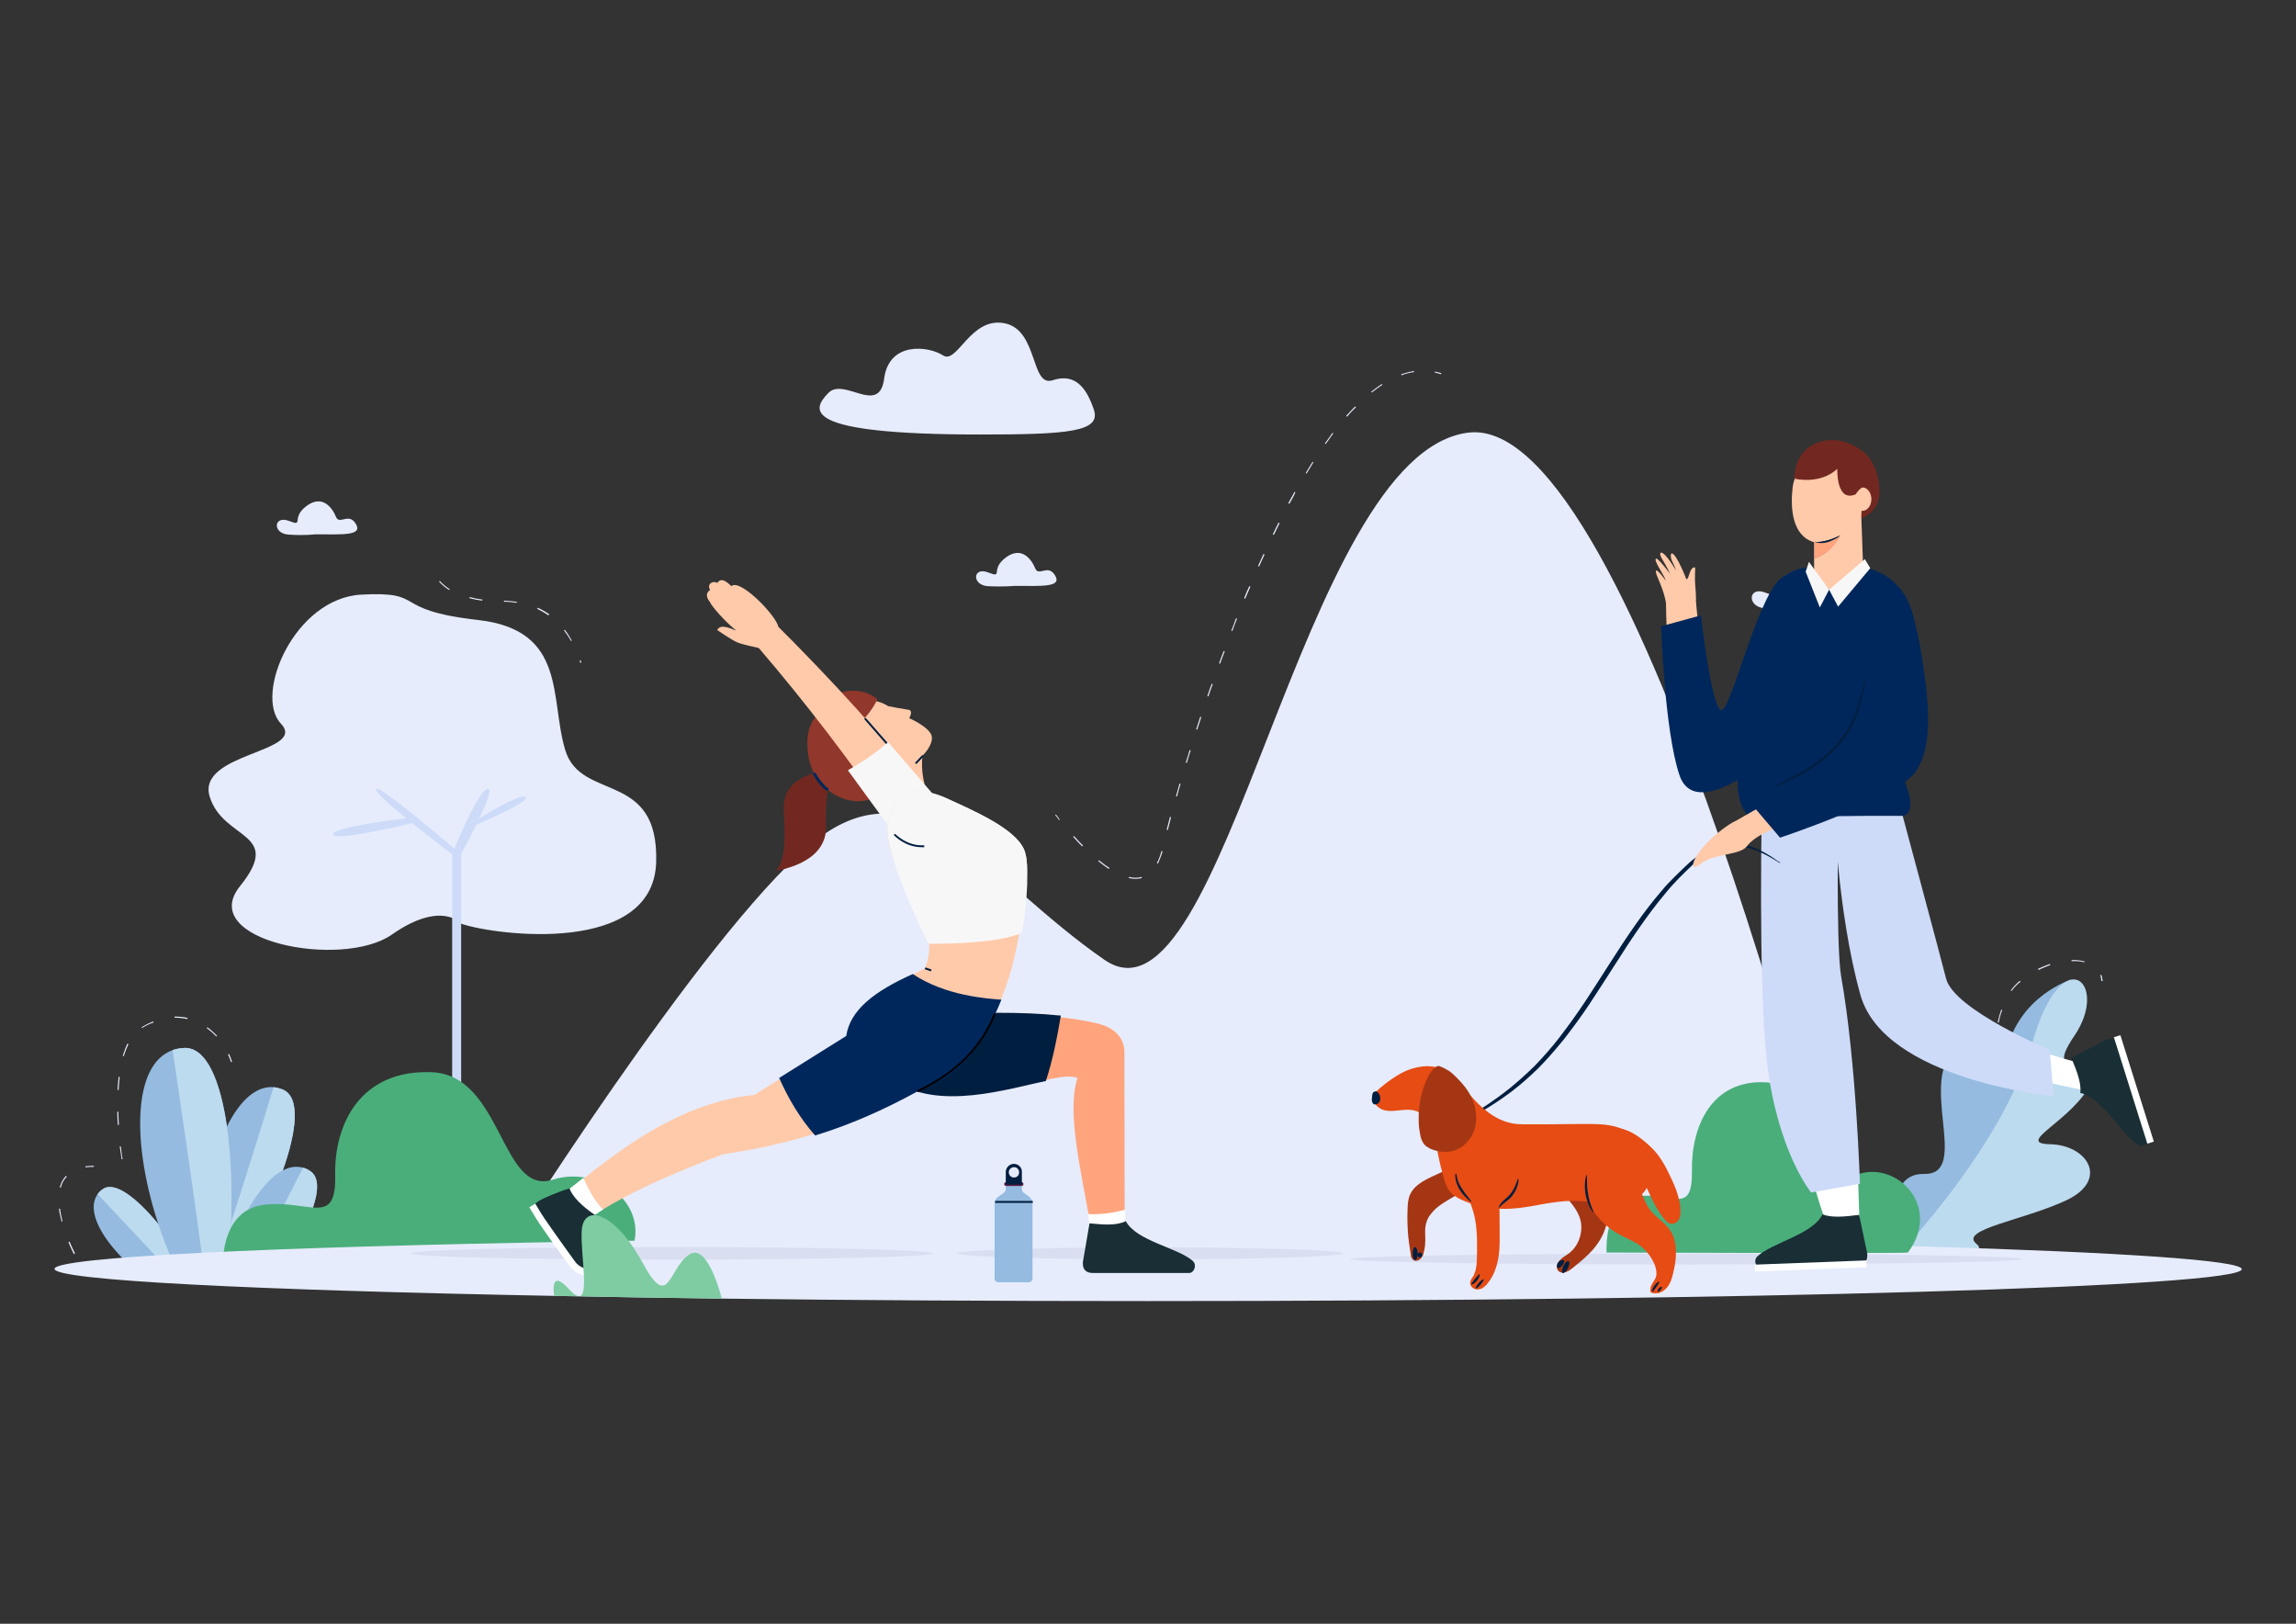 <?xml version="1.0" encoding="utf-8"?>
<!-- Generator: Adobe Illustrator 22.1.0, SVG Export Plug-In . SVG Version: 6.00 Build 0)  -->
<svg version="1.1" id="Слой_1" xmlns="http://www.w3.org/2000/svg" xmlns:xlink="http://www.w3.org/1999/xlink" x="0px" y="0px"
	 viewBox="0 0 841.9 595.3" style="enable-background:new 0 0 841.9 595.3;" xml:space="preserve">
<rect x="0" y="0" width="841.9" height="595.3" fill="#333333" stroke="none"/>
<style type="text/css">
	.st0{fill:#E6ECFC;}
	.st1{clip-path:url(#SVGID_2_);}
	.st2{fill:#A9ABAF;}
	.st3{fill:#44447F;}
	.st4{fill:#BDDBEF;}
	.st5{fill:#95BBE0;}
	.st6{fill:#1A2E35;}
	.st7{fill:#DCEDF7;}
	.st8{fill:#FFFFFF;}
	.st9{fill:#E64C14;}
	.st10{fill:#E58C70;}
	.st11{fill:#A53614;}
	.st12{fill:#308757;}
	.st13{fill:#7FCCA2;}
	.st14{fill:#4AAE7B;}
	.st15{fill:#722820;}
	.st16{fill:#FFA47C;}
	.st17{fill:#001E3F;}
	.st18{fill:#FFCAAA;}
	.st19{fill:#00275B;}
	.st20{fill:#F7F7F7;}
	.st21{fill:#91372B;}
	.st22{fill:#CDEEF5;}
	.st23{fill:#87D1F4;}
	.st24{fill:#87D1F8;}
	.st25{fill:#F0FAFC;}
	.st26{fill:#F2F6FF;}
	.st27{fill:#F1F7FF;}
	.st28{fill:#DAEAEE;}
	.st29{fill:#CDDBF9;}
	.st30{opacity:6.000000e-02;fill:#191E4C;}
	.st31{fill:#CD7C77;}
	.st32{fill:#33354A;}
	.st33{fill:#5E1E44;}
</style>
<g>
	<g>
		<defs>
			<polygon id="SVGID_1_" points="-397,529.1 -705.1,350.3 -473.4,216.6 -165.3,395.3 			"/>
		</defs>
		<use xlink:href="#SVGID_1_"  style="overflow:visible;fill:#5B58A3;"/>
		<clipPath id="SVGID_2_">
			<use xlink:href="#SVGID_1_"  style="overflow:visible;"/>
		</clipPath>
		<g class="st1">
			<polygon class="st2" points="-843.8,752.4 30.6,247.6 26.3,245.2 -848,750 			"/>
			<polygon class="st2" points="-856.9,742.2 17.4,237.4 13.2,234.9 -861.2,739.7 			"/>
			<polygon class="st3" points="-826.1,762.4 48.3,257.6 39.1,252.3 -835.3,757.1 			"/>
			<polygon class="st3" points="-870.8,730.4 3.6,225.6 -5.6,220.3 -880,725.1 			"/>
		</g>
	</g>
</g>

<g>
	<g>
		<g>
			<g>
				<path class="st0" d="M388.4,300.7c-0.9-1.2-1.4-1.9-1.5-1.9l0.3-0.2c0,0,0.5,0.7,1.4,1.9L388.4,300.7z"/>
			</g>
			<g>
				<path class="st0" d="M416.4,322.2c-0.8,0-1.6-0.1-2.5-0.3l0.1-0.4c1.7,0.4,3.3,0.4,4.6,0l0.1,0.4
					C418,322.1,417.2,322.2,416.4,322.2z M406.6,318.6c-1.2-0.8-2.5-1.8-3.9-2.9l0.3-0.3c1.3,1.1,2.6,2,3.8,2.8L406.6,318.6z
					 M424.6,316.6l-0.4-0.2c0.7-1.2,1.2-2.7,1.7-4.4l0.4,0.1C425.8,313.8,425.2,315.3,424.6,316.6z M396.8,310.3
					c-1.1-1.1-2.2-2.3-3.3-3.5l0.3-0.3c1.1,1.2,2.2,2.4,3.3,3.5L396.8,310.3z M428.2,304.3l-0.4-0.1c0.4-1.5,0.8-3,1.2-4.7l0.4,0.1
					C429,301.3,428.6,302.9,428.2,304.3z M431.6,292l-0.4-0.1c0.4-1.5,0.9-3,1.3-4.6l0.4,0.1C432.4,288.9,432,290.5,431.6,292z
					 M435.2,279.7l-0.4-0.1c0.5-1.5,0.9-3,1.4-4.6l0.4,0.1C436.1,276.6,435.6,278.2,435.2,279.7z M439,267.5l-0.4-0.1
					c0.5-1.5,1-3,1.5-4.6l0.4,0.1C440,264.4,439.5,266,439,267.5z M443.1,255.3l-0.4-0.1c0.5-1.5,1-3,1.6-4.5l0.4,0.1
					C444.1,252.3,443.6,253.8,443.1,255.3z M447.4,243.3l-0.4-0.1c0.5-1.5,1.1-3,1.7-4.5l0.4,0.1
					C448.5,240.3,447.9,241.8,447.4,243.3z M451.9,231.3l-0.4-0.1c0.6-1.5,1.2-3,1.7-4.5l0.4,0.1C453,228.3,452.4,229.8,451.9,231.3
					z M456.6,219.5l-0.4-0.2c0.6-1.5,1.2-3,1.9-4.4l0.4,0.2C457.9,216.5,457.2,218,456.6,219.5z M461.7,207.7l-0.4-0.2
					c0.7-1.5,1.3-2.9,2-4.4l0.4,0.2C463,204.8,462.3,206.2,461.7,207.7z M467.1,196.1l-0.4-0.2c0.7-1.5,1.4-2.9,2.1-4.3l0.4,0.2
					C468.5,193.2,467.8,194.6,467.1,196.1z M472.8,184.7l-0.4-0.2c0.8-1.4,1.5-2.9,2.3-4.2l0.3,0.2
					C474.4,181.9,473.6,183.3,472.8,184.7z M479.1,173.6l-0.3-0.2c0.8-1.4,1.7-2.8,2.5-4.1l0.3,0.2
					C480.8,170.8,480,172.2,479.1,173.6z M486.1,162.8l-0.3-0.2c0.9-1.3,1.9-2.6,2.8-3.9l0.3,0.2C488,160.2,487,161.5,486.1,162.8z
					 M493.9,152.8l-0.3-0.3c1.1-1.2,2.2-2.4,3.3-3.5l0.3,0.3C496.1,150.3,495,151.5,493.9,152.8z M503,143.9l-0.2-0.3
					c1.3-1,2.6-2,3.9-2.8l0.2,0.3C505.6,141.9,504.3,142.9,503,143.9z M513.9,137.6l-0.1-0.4c1.5-0.5,3.1-0.9,4.6-1.2l0.1,0.4
					C516.9,136.6,515.4,137,513.9,137.6z"/>
			</g>
			<g>
				<path class="st0" d="M528.4,137.2c-0.8-0.2-1.5-0.5-2.3-0.6l0.1-0.4c0.8,0.2,1.6,0.4,2.3,0.6L528.4,137.2z"/>
			</g>
		</g>
	</g>
	<path class="st5" d="M68.3,463.4H47.1c-9.8-9.2-15.6-19.5-11.3-25.6c0.4-0.6,1-1.2,1.7-1.7c4.5-3.5,12.9,3.4,20.5,12.6
		C61.9,453.3,65.5,458.6,68.3,463.4z"/>
	<path class="st4" d="M68.3,463.4h-8.5c-9-9.7-18.4-19.6-24-25.6c0.4-0.6,1-1.2,1.7-1.7c4.5-3.5,12.9,3.4,20.5,12.6
		C61.9,453.3,65.5,458.6,68.3,463.4z"/>
	<path class="st5" d="M103.7,429.1c-4.4,12.4-11.3,25.9-17.4,34.3H74.1c-0.1-1.2-0.1-2.3-0.1-3.5c-0.4-16.8,3.2-34.8,9.2-46.9
		c4.6-9.2,10.6-15.1,17.3-14.4c1.1,0.1,2.1,0.4,3.2,0.8C110.4,402.2,108.7,415,103.7,429.1z"/>
	<path class="st4" d="M103.7,429.1c-4.4,12.4-11.3,25.9-17.4,34.3h-6.5c1.6-4.7,3.2-9.7,4.8-14.8c6-18.6,12.2-38.4,15.7-50
		c1.1,0.1,2.1,0.4,3.2,0.8C110.4,402.2,108.7,415,103.7,429.1z"/>
	<path class="st5" d="M84.7,448.5c-0.2,4.3-0.5,8.5-1,12.3c-0.1,0.9-0.2,1.7-0.3,2.5H63.7c-2.2-4.8-4.1-9.7-5.7-14.7
		c-9.5-28.8-9.6-58.3,5.3-63.6c1.3-0.5,2.7-0.7,4.2-0.8c8.3-0.4,13.3,12.3,15.7,28.7C84.8,424.1,85.2,437,84.7,448.5z"/>
	<path class="st4" d="M84.7,448.5c-0.2,4.3-0.5,8.5-1,12.3c-0.1,0.9-0.2,1.7-0.3,2.5h-8.9c-0.2-1.2-0.3-2.3-0.5-3.5
		c-3.6-27-8.2-57.7-10.7-74.8c1.3-0.5,2.7-0.7,4.2-0.8c8.3-0.4,13.3,12.3,15.7,28.7C84.8,424.1,85.2,437,84.7,448.5z"/>
	<path class="st5" d="M103.8,463.4H83c0.2-0.8,0.5-1.7,0.7-2.5c4.5-14.8,12.1-27.7,20-31.8c2.5-1.3,4.9-1.7,7.4-1
		c0.9,0.2,1.7,0.6,2.6,1.2C120.3,433.5,113.2,449.5,103.8,463.4z"/>
	<path class="st4" d="M103.8,463.4H93.1c6.9-13.4,13.8-27,18-35.3c0.9,0.2,1.7,0.6,2.6,1.2C120.3,433.5,113.2,449.5,103.8,463.4z"/>
	<path class="st5" d="M759.5,359.1c0,0-19,5.9-23.7,26.1c-4.7,20.2-11.9-11.4-21.1,2.1c-9.1,13.6,7,43.6-9.3,43.1
		c-16.3-0.5-10.4,30.7-10.4,30.7S749.1,428.3,759.5,359.1z"/>
	<path class="st4" d="M695,461.2c0,0,39.2-40.2,50.2-78.8c10.9-38.6,28.6-21.9,15.4-2.6s13.1,2.5,6.4,16.8
		c-6.7,14.3-28.8,22.6-15.2,22.9c13.6,0.3,21.7,13,6,20.5c-15.7,7.4-39.6,10.7-33.1,16C731.3,461.2,703.7,464.8,695,461.2z"/>
	<path class="st0" d="M226.2,461.8h450.1c0,0-75.9-310.6-137.8-303.2S449.3,382.5,405,351.9c-44.3-30.6-68.9-75.1-108.4-41.8
		c-39.5,33.3-113.7,151.7-113.7,151.7H226.2z"/>
	<path class="st0" d="M169.2,338.7c13.3,4.4,70.3,11.4,71.4-22.5c1.1-33.9-27.5-22.2-33.3-41.1s0.8-44.1-32-47.8
		c-32.8-3.7-18.3-10.6-42.8-9.3c-24.5,1.3-39.5,36.7-29.5,47.3c10,10.6-31.1,10.6-26.1,26.8c5,16.1,27.2,12.8,11.1,32.8
		c-16.1,20,37.2,30.5,55.6,17.8C162,329.8,169.2,338.7,169.2,338.7z"/>
	<path class="st29" d="M148.9,300c-6.1-5-11.4-9.7-11-10.7c0.7-1.8,21.4,15.6,28.7,21.8c2.4-5.7,9-21.1,12.2-21.9
		c1.9-0.5-0.3,5-3,10.8c0,0,15.3-9.6,16.9-7.7c1.4,1.6-12.8,7.8-18.1,10.1c-2.7,5.6-5.5,10.7-5.5,10.7v122.3h-3.3V313.2
		c0,0-7.4-5.6-14.6-11.4c-7.2,1.7-28.6,6.5-29,4.2C121.4,303.2,148.9,300,148.9,300z"/>
	<path class="st14" d="M227.2,465.7c-0.4,0.4-145.5,0-145.5,0s-1.6-22,15.1-24c16.7-2,26.5,8.4,26.1-10.8s9.6-38.9,35.5-37.8
		c25.9,1.1,25.2,45.5,44.3,39.4C221.8,426.3,243.7,446,227.2,465.7z"/>
	<path class="st0" d="M822,465.3c0,6.5-179.5,11.7-401,11.7c-55.4,0-108.2-0.3-156.2-0.9c-21.5-0.3-42.1-0.6-61.5-1
		c-110.3-2.1-183.3-5.7-183.3-9.9c0-4.3,77.4-8,193.3-10c5.6-0.1,11.4-0.2,17.2-0.3c56.7-0.9,121.5-1.4,190.5-1.4
		C642.4,453.5,822,458.8,822,465.3z"/>
	<path class="st14" d="M699.6,459.2c-0.3,0.4-110.5,0-110.5,0s-1.2-18.9,11.4-20.6c12.7-1.7,20.1,7.3,19.9-9.3
		c-0.3-16.5,7.3-33.5,27-32.5c19.6,0.9,19.1,39.1,33.6,33.8C695.5,425.4,712.2,442.3,699.6,459.2z"/>
	<path class="st30" d="M492.4,459.5c0,1.2-31.7,2.2-70.7,2.2s-70.7-1-70.7-2.2c0-1.2,31.7-2.2,70.7-2.2S492.4,458.3,492.4,459.5z"/>
	<path class="st0" d="M658,223c11.3,0,19.8,0.7,16.9-4.3c-2.9-4.9-6.7,0.6-8.2-3c-1.4-3.6-5.5-9.5-12.1-4.5
		c-6.7,4.9-0.8,8.7-7.2,6.1s-7,5.2-0.3,5.7C653.8,223.5,658,223,658,223z"/>
	<path class="st0" d="M371.9,214.8c10,0,17.6,0.6,15-3.8c-2.6-4.4-6,0.5-7.3-2.6c-1.3-3.2-4.9-8.4-10.8-4c-5.9,4.4-0.7,7.7-6.4,5.5
		c-5.7-2.3-6.2,4.6-0.2,5C368.2,215.2,371.9,214.8,371.9,214.8z"/>
	<path class="st0" d="M359.4,159.3c32.4,0,44.4-1,41.7-9.1c-2.7-8.1-6.9-13.5-15.1-10.8c-8.2,2.7-5.2-18.5-17.7-20.9
		c-12.5-2.4-17.3,15.2-22.5,11.8c-5.2-3.4-19.8-5.3-21.6,8.5c-1.8,13.8-14.7-0.7-20.5,5.3C297.8,150.2,293,159.3,359.4,159.3z"/>
	<path class="st30" d="M342.1,459.5c0,1.3-42.9,2.3-95.7,2.3s-95.7-1-95.7-2.3c0-1.3,42.9-2.3,95.7-2.3S342.1,458.2,342.1,459.5z"/>
	<ellipse class="st30" cx="618.2" cy="461.6" rx="123.3" ry="2"/>
	<g>
		<g>
			<path class="st0" d="M44.6,425c0,0-0.3-1.8-0.7-4.7l0.4,0c0.3,2.9,0.6,4.7,0.7,4.7L44.6,425z M43.2,412.4
				c-0.1-1.6-0.2-3.2-0.2-4.8l0.4,0c0,1.5,0.1,3.1,0.2,4.8L43.2,412.4z M43.5,399.6l-0.4,0c0.1-1.7,0.2-3.3,0.4-4.8l0.4,0
				C43.7,396.4,43.6,398,43.5,399.6z M84.7,389.4c-0.3-1-0.7-1.9-1.1-2.8l0.4-0.2c0.4,0.9,0.8,1.9,1.1,2.9L84.7,389.4z M45.4,387.2
				l-0.4-0.1c0.5-1.6,1.1-3.2,1.7-4.5l0.4,0.2C46.5,384.1,45.9,385.5,45.4,387.2z M79.3,380c-1.1-1.2-2.3-2.2-3.5-3.1l0.2-0.3
				c1.3,0.9,2.5,2,3.6,3.2L79.3,380z M52.1,376.9l-0.2-0.3l0.1,0c1.4-0.9,2.8-1.6,4.2-2.1l0.1,0.4C54.9,375.3,53.5,376,52.1,376.9
				L52.1,376.9z M68.7,373.6c-1.5-0.3-3.1-0.5-4.7-0.5l0-0.4c1.6,0,3.2,0.1,4.8,0.5L68.7,373.6z"/>
		</g>
	</g>
	<g>
		<g>
			<path class="st0" d="M27.1,459.8c0,0-0.9-1.7-2-4.4l0.4-0.2c1.1,2.6,2,4.3,2,4.3L27.1,459.8z M22.6,447.9c-0.4-1.6-0.8-3.2-1-4.7
				l0.4-0.1c0.2,1.5,0.5,3,0.9,4.6L22.6,447.9z M22.3,435.4l-0.4-0.1c0.5-1.7,1.2-3.1,2.3-4.2l0.3,0.3
				C23.5,432.4,22.7,433.7,22.3,435.4z M31.4,428l-0.1-0.4c0.9-0.1,2-0.2,3.1-0.2l0,0.4C33.3,427.8,32.3,427.8,31.4,428z"/>
		</g>
	</g>
	<g>
		<g>
			<path class="st0" d="M730.2,384.3c-0.6,0-1.2-0.6-2.1-2.1l0,0l0.3-0.2l0,0c0.8,1.3,1.4,1.9,1.8,1.9c0.3,0,0.5-0.4,0.8-1.3
				l0.4,0.1C731.2,383.5,730.8,384.3,730.2,384.3z M718.2,376.8l-0.2-0.3c0,0,0.9-0.6,2.4-0.6c0.8,0,1.6,0.2,2.4,0.5l-0.2,0.4
				c-0.7-0.3-1.5-0.5-2.2-0.5C719.1,376.3,718.2,376.8,718.2,376.8z M732.9,374.9l-0.4-0.1c0.4-1.7,0.8-3.2,1.3-4.6l0.4,0.1
				C733.6,371.7,733.2,373.2,732.9,374.9z M737.6,363.3l-0.3-0.2c1-1.3,2.1-2.5,3.3-3.5l0.3,0.3C739.7,360.8,738.6,362,737.6,363.3z
				 M770.5,359.6c0-0.8-0.2-1.5-0.4-2.1l0.4-0.1c0.3,0.7,0.4,1.5,0.5,2.3L770.5,359.6z M747.5,355.6l-0.2-0.4
				c1.5-0.7,2.9-1.3,4.4-1.8l0.1,0.4C750.4,354.3,748.9,354.9,747.5,355.6z M764.3,352.8c-1.4-0.4-3-0.5-4.7-0.4l0-0.4
				c1.7-0.1,3.4,0.1,4.8,0.5L764.3,352.8z"/>
		</g>
	</g>
	<g>
		<g>
			<path class="st0" d="M212.8,243c-0.1-0.3-0.2-0.5-0.3-0.8l0.4-0.1c0.1,0.3,0.2,0.5,0.3,0.8L212.8,243z M209.4,235
				c-0.8-1.4-1.7-2.7-2.6-3.9l0.3-0.2c1,1.2,1.8,2.6,2.6,4L209.4,235z M201.1,225.6c-1.3-0.9-2.7-1.7-4.1-2.4l0.2-0.4
				c1.5,0.7,2.9,1.5,4.2,2.4L201.1,225.6z M189.5,221c-1.5-0.2-3.1-0.4-4.7-0.4l0-0.4c1.6,0.1,3.2,0.2,4.8,0.5L189.5,221z
				 M176.8,220.2c-1.6-0.2-3.2-0.5-4.7-0.9l0.1-0.4c1.5,0.4,3,0.7,4.7,0.9L176.8,220.2z M164.7,216.3c-2.6-1.6-3.6-3-3.7-3.1
				l0.3-0.2c0,0,1.1,1.4,3.6,3L164.7,216.3z"/>
		</g>
	</g>
	<path class="st0" d="M115.5,195.9c10,0,17.6,0.6,15-3.8c-2.6-4.4-6,0.5-7.3-2.6c-1.3-3.2-4.9-8.4-10.8-4c-5.9,4.4-0.7,7.7-6.4,5.5
		s-6.2,4.6-0.2,5S115.5,195.9,115.5,195.9z"/>
	<path class="st8" d="M695.5,298.3c0,0,12.2,75.1,17.4,76.3c5.3,1.2,38.7,12.3,48.1,14.7l4.7,10.6c0,0-67.2-10.9-79.2-37.4
		l-6.7-60.6L695.5,298.3z"/>
	<path class="st29" d="M672.3,292.3l23.6,0.2c0,0,15.9,59.1,17.7,66.3c2.9,11.4,38,26.1,38,26.1l1.4,17c0,0-62-5.9-70.8-37.1
		C673.4,333.5,672.3,292.3,672.3,292.3z"/>
	<path class="st8" d="M646.1,292.5c0,0,0,87.4,23.5,156c0,0,12.4-1.4,12.3-1.2c-0.4,1.4-0.2-41.8-5.7-63.7
		c-1.9-7.5-2.8-15.2-2.9-22.9c-0.3-20.6-0.3-20.5-2-52.9L646.1,292.5z"/>
	<path class="st29" d="M646.1,292.5L646.1,292.5c0,0-1.5,67.2,1.7,95.9c3.7,33.4,16.3,48.8,16.3,48.8L682,434c0,0-1.3-44.7-6.9-76.1
		c-2-11.6-1-65.2-1-65.2L646.1,292.5z"/>
	<g>
		<path class="st17" d="M652.8,316.4c-0.1,0.2-2-1.3-5.7-3.2c-1.9-0.9-4.2-2-7.1-2.6c-2.8-0.6-6.3-0.8-9.7,0.3
			c-3.5,1.1-6.8,3.5-10,6.5c-1.6,1.5-3.2,3.1-4.9,4.8c-1.6,1.7-3.3,3.5-4.8,5.4c-6.4,7.6-12.5,16.7-18.7,26.5
			c-3.1,4.9-6.2,9.6-9.2,14.2c-3,4.5-6.2,8.8-9.3,12.8c-3.2,3.9-6.3,7.5-9.5,10.7c-3.2,3.1-6.4,5.9-9.4,8.2
			c-6.1,4.6-11.4,7.7-15.2,9.7c-1.9,1-3.4,1.7-4.4,2.1c-1,0.4-1.6,0.6-1.6,0.6c-0.1-0.1,2-1.2,5.7-3.4c3.6-2.1,8.8-5.4,14.7-10.1
			c2.9-2.4,6-5.1,9.1-8.2c3.1-3.2,6.2-6.7,9.2-10.6c3-3.9,6.1-8.2,9.1-12.7c3-4.5,6-9.3,9.1-14.1c6.2-9.7,12.4-19,19-26.6
			c1.6-2,3.3-3.7,5-5.4c1.7-1.7,3.4-3.3,5-4.8c3.4-3,7-5.5,10.8-6.6c3.8-1.1,7.5-0.8,10.4,0c3,0.8,5.4,2,7.2,3
			c1.9,1.1,3.2,2,4.1,2.7C652.4,315.9,652.8,316.3,652.8,316.4z"/>
	</g>
	<g>
		<path class="st11" d="M538.2,424.9c-4.3,3.8-10,5.5-14.9,8.3c-2.1,1.2-4.3,2.7-5.3,5c-0.8,1.6-0.9,3.4-0.9,5.2
			c-0.2,5.6,0.3,11.3,1.3,16.9c0.1,0.4,0.2,0.8,0.4,1c0.9,0.8,2.1-0.6,2.4-1.7c0.4-1.5,0.6-3.1,0.6-4.7c0-2.1-0.2-4.3,0.3-6.3
			c0.9-3.6,3.9-6.4,7-8.4c3.2-2,6.7-3.6,9.4-6.1c3.9-3.5,6.1-8.8,5.8-14.1"/>
		<g>
			<path class="st11" d="M544.3,420c0.1,0,0.4,1.4,0.1,4c-0.3,2.5-1.5,6.4-4.7,9.9c-1.6,1.7-3.8,3.2-6.1,4.5c-2.3,1.4-4.8,2.7-7,4.6
				c-1.1,1-2,2.1-2.8,3.3c-0.7,1.3-1.1,2.7-1.2,4.2c-0.1,1.5,0.1,3.2,0,5c0,0.9-0.1,1.8-0.3,2.6c-0.1,0.4-0.2,0.9-0.3,1.3
				c0,0.2-0.1,0.5-0.2,0.7c-0.1,0.3-0.2,0.5-0.4,0.7c-0.3,0.5-0.6,0.9-1.3,1.2c-0.3,0.2-0.8,0.3-1.2,0.2c-0.5-0.1-0.8-0.4-1.1-0.7
				c-0.5-0.7-0.4-1.2-0.5-1.6l-0.2-1.3c-0.3-1.7-0.5-3.4-0.7-5c-0.3-3.3-0.4-6.5-0.3-9.5c0-1.5,0.1-3,0.4-4.5c0.3-1.5,1.1-2.9,2.1-4
				c2-2.1,4.4-3.2,6.4-4.2c2.1-1,4-1.8,5.6-2.5c1.6-0.7,3-1.4,4.1-2.1c2.2-1.2,3.3-2.2,3.4-2.1c0.1,0.1-0.8,1.2-3,2.7
				c-1.1,0.7-2.4,1.5-4,2.4c-1.6,0.8-3.5,1.7-5.5,2.7c-2,1.1-4.2,2.2-5.9,4.1c-0.8,0.9-1.4,2-1.7,3.3c-0.3,1.3-0.3,2.7-0.3,4.2
				c0,3,0.1,6.1,0.4,9.3c0.2,1.6,0.4,3.2,0.7,4.9l0.2,1.2c0.1,0.4,0.2,0.8,0.2,0.8c0,0,0,0,0,0l0,0c0,0,0,0,0,0c0,0,0,0,0,0
				c0,0,0,0.1,0,0c0,0,0-0.1,0-0.1c0,0,0,0,0.1,0c0.1-0.1,0.4-0.3,0.5-0.6c0.1-0.1,0.2-0.3,0.2-0.4c0.1-0.1,0.1-0.3,0.1-0.5
				c0.1-0.4,0.2-0.8,0.2-1.2c0.1-0.8,0.2-1.6,0.3-2.4c0.1-1.6-0.1-3.3,0-5c0.1-1.7,0.6-3.5,1.4-5c0.9-1.5,2-2.7,3.2-3.7
				c2.4-2.1,5-3.4,7.3-4.7c2.3-1.3,4.4-2.6,6-4.1c3.1-3.1,4.4-6.7,5-9.1C544.2,421.4,544.1,420,544.3,420z"/>
		</g>
	</g>
	<g>
		<path class="st11" d="M570.5,432c1.7,5.2,7,8.4,9.2,13.4c2.3,5.2,0.4,11.9-4.3,15.1c-1.2,0.9-2.7,1.6-3.3,2.9
			c-0.3,0.5-0.4,1.1-0.1,1.6c0.7,1.1,2.3,0.4,3.4-0.4c3.1-2.4,6.2-4.9,8.8-7.9c2.5-3,4.4-6.8,4.5-10.7c0.1-2.7-0.7-5.4-1.5-8
			c-1.7-5-3.8-9.7-6.5-14.3"/>
		<g>
			<path class="st11" d="M580.7,423.8c0.1-0.1,0.9,1,2,3c1.2,2,2.7,5,4.2,8.8c0.7,1.9,1.6,4,2.1,6.5c0.3,1.2,0.4,2.5,0.4,3.9
				c0,1.4-0.2,2.8-0.7,4.1c-0.8,2.7-2.4,5.4-4.3,7.7c-2,2.3-4.4,4.4-6.8,6.3c-0.6,0.5-1.3,1-1.9,1.5c-0.8,0.5-1.5,0.9-2.7,1
				c-0.6,0-1.3-0.3-1.7-0.8c-0.4-0.5-0.5-1.3-0.4-1.8c0.2-1.1,0.8-1.8,1.5-2.4c0.6-0.6,1.3-1,1.9-1.4c0.6-0.4,1.1-0.8,1.6-1.2
				c1-0.9,1.8-1.9,2.4-3c1.2-2.2,1.7-4.7,1.5-7c-0.2-2.3-1.1-4.2-2.2-5.9c-1.1-1.7-2.3-3-3.4-4.3c-1-1.3-1.9-2.4-2.5-3.4
				c-1.2-2-1.4-3.4-1.3-3.4c0.2-0.1,0.5,1.2,1.9,3c0.7,0.9,1.6,2,2.7,3.2c1.1,1.2,2.4,2.5,3.7,4.3c0.6,0.9,1.2,1.8,1.7,2.9
				c0.5,1.1,0.8,2.3,0.9,3.6c0.3,2.5-0.2,5.4-1.5,7.9c-0.7,1.3-1.6,2.5-2.7,3.5c-0.6,0.5-1.2,1-1.8,1.4c-0.6,0.4-1.2,0.8-1.7,1.2
				c-0.5,0.4-0.8,0.9-0.9,1.4c0,0.2,0,0.3,0.1,0.4c0.1,0.1,0.1,0.1,0.3,0.1c0.4,0,1.1-0.3,1.6-0.6c0.6-0.5,1.2-0.9,1.8-1.4
				c2.4-1.9,4.7-3.9,6.6-6c1.9-2.2,3.3-4.5,4.1-7c0.8-2.5,0.8-4.9,0.4-7.2c-0.4-2.3-1.2-4.4-1.8-6.3c-1.3-3.8-2.7-6.9-3.7-8.9
				C581.1,425,580.5,423.9,580.7,423.8z"/>
		</g>
	</g>
	<g>
		<path class="st9" d="M536.3,429.7c-0.6,4.2,2.1,8,3.7,11.9c2.4,5.9,2.4,12.5,2.4,18.9c0,2.8-0.1,5.8-1.7,8.1
			c-0.3,0.5-0.7,0.9-0.8,1.5c-0.1,1,1.1,1.8,2.1,1.7c1-0.1,1.9-0.8,2.6-1.6c4.8-5.4,4.6-13.4,4.5-20.6c-0.1-9.4,0.4-18.7,1.6-28"/>
		<g>
			<path class="st9" d="M550.6,421.5c0.1,0,0.1,1.4-0.1,3.9c-0.1,2.5-0.4,6-0.5,10.4c-0.2,4.4-0.2,9.6-0.1,15.5
				c0,2.9,0.1,6.1-0.4,9.3c-0.5,3.2-1.5,6.7-3.7,9.5c-0.5,0.7-1.1,1.4-2,2c-0.4,0.3-0.9,0.5-1.5,0.6c-0.6,0.1-1.2,0-1.7-0.2
				c-0.5-0.2-1-0.6-1.3-1.2c-0.3-0.6-0.3-1.4,0-1.9c0.2-0.5,0.5-0.9,0.7-1.2c0.2-0.3,0.4-0.6,0.5-0.9c1.2-2.6,1-5.7,1.1-8.6
				c0.1-5.8-0.2-11-1.6-15.2c-0.6-2.1-1.5-3.8-2.2-5.5c-0.7-1.6-1.2-3.1-1.5-4.3c-0.5-2.5,0-3.9,0.1-3.9c0.2,0-0.1,1.4,0.6,3.7
				c0.4,1.2,1,2.5,1.8,4.1c0.8,1.6,1.8,3.3,2.5,5.5c1.6,4.3,2,9.7,2,15.6c0,1.5,0,3-0.1,4.5c-0.1,1.6-0.3,3.3-1.1,4.9
				c-0.3,0.8-1.1,1.6-1.2,2c-0.1,0.2-0.1,0.3,0,0.4c0.1,0.1,0.2,0.3,0.5,0.4c0.2,0.1,0.4,0.1,0.7,0.1c0.3,0,0.5-0.2,0.8-0.3
				c0.5-0.3,1.1-0.9,1.5-1.6c2-2.5,2.9-5.6,3.4-8.6c0.5-3.1,0.5-6.1,0.5-9c0-5.9,0.2-11.2,0.5-15.6c0.3-4.4,0.8-8,1.1-10.4
				C550.2,422.9,550.5,421.5,550.6,421.5z"/>
		</g>
	</g>
	<g>
		<path class="st9" d="M580.6,435.8c2.1,6.8,7,12.6,13.3,15.9c2.2,1.2,4.6,2,6.8,3.4c2.9,1.8,5.2,4.5,6.6,7.7c0.9,2,1.4,4.4,0.4,6.3
			c-0.7,1.3-2,2.5-1.7,3.9c1.7,0.5,3.6-0.4,4.7-1.8c1.1-1.4,1.5-3.2,1.9-5c1.1-5,1.7-10.7-1.2-14.9c-1.8-2.6-4.6-4.2-6.6-6.6
			c-3.1-3.7-3.9-8.9-6.3-13.2c-3.5-6-10.5-9.7-17.4-9.3"/>
		<g>
			<path class="st9" d="M581.1,422.3c0-0.1,0.4-0.1,1.2-0.2c0.8,0,2-0.1,3.6,0.2c1.5,0.3,3.4,0.8,5.4,1.8c2,1,4.1,2.5,6,4.7
				c0.9,1.1,1.8,2.3,2.5,3.7c0.7,1.4,1.3,2.8,1.9,4.3c1.2,3,2.4,6.2,4.9,8.5c1.2,1.2,2.7,2.3,4.1,3.7c1.4,1.4,2.6,3.2,3.2,5.3
				c0.6,2,0.7,4.2,0.6,6.3c-0.1,2.1-0.5,4.2-1,6.2c-0.4,1.7-0.9,3.6-2.2,5.2c-0.7,0.8-1.5,1.4-2.4,1.8c-0.9,0.4-2,0.5-3.1,0.2
				l-0.5-0.2l-0.1-0.5c-0.1-0.6,0-1.3,0.2-1.8c0.2-0.5,0.5-0.9,0.7-1.3c0.5-0.8,0.9-1.4,1.1-2c0.4-1.4,0.1-3-0.4-4.4
				c-1.2-2.9-3.1-5.4-5.4-7.1c-2.3-1.7-5-2.7-7.4-4c-2.4-1.3-4.4-2.8-6.1-4.4c-3.3-3.2-5.1-6.4-6.1-8.7c-1-2.3-1.2-3.7-1.1-3.7
				c0.1,0,0.6,1.2,1.7,3.4c1.2,2.1,3.1,5.2,6.4,8.1c1.6,1.5,3.6,2.8,5.9,4c2.3,1.2,5.1,2.1,7.7,4c2.5,1.9,4.7,4.5,6.1,7.7
				c0.6,1.6,1.1,3.5,0.5,5.5c-0.3,1-0.9,1.8-1.3,2.5c-0.5,0.7-0.7,1.3-0.6,1.8l-0.6-0.7c1.2,0.4,2.7-0.3,3.6-1.4
				c0.9-1.1,1.4-2.7,1.8-4.4c0.9-4,1.5-8,0.4-11.6c-0.5-1.8-1.4-3.3-2.7-4.5c-1.3-1.3-2.7-2.4-4.1-3.7c-1.4-1.3-2.4-2.9-3.2-4.5
				c-0.8-1.6-1.4-3.2-1.9-4.7c-1.1-3-2.2-5.7-3.9-7.7c-1.6-2.1-3.6-3.5-5.4-4.6c-1.9-1-3.6-1.6-5.1-2
				C582.9,422.3,581.1,422.5,581.1,422.3z"/>
		</g>
	</g>
	<g>
		<path class="st9" d="M522.8,405.5c3.6,8.5,4.4,17.9,7.2,26.7c0.5,1.7,1.2,3.4,2.4,4.7c1,1,2.3,1.7,3.6,2.3
			c4.8,2.2,10.1,3.3,15.3,3.3c8.6-0.1,16.9-3.2,25.4-3.1c6.3,0,12.7,1.8,18.9,0.5c2.4-0.5,4.9-1.5,6.4-3.5c1.1-1.5,1.7-3.3,1.9-5.2
			c0.7-6.6-3.1-13.5-9.2-16.2c-4.2-1.9-8.9-1.9-13.5-1.9c-6.8,0-13.6,0-20.3,0c-2.2,0-4.4,0-6.6-0.4c-7.5-1.4-13.1-7.4-17.8-13.4
			c-0.7-0.9-1.4-1.8-2.4-2.2c-2.3-1.1-4.9,0.5-6.9,2c-2.5,1.9-5.2,4.4-4.6,7.5"/>
		<g>
			<path class="st9" d="M522.8,406.5c0,0-0.1-0.2-0.2-0.5c0-0.4-0.1-0.9,0.1-1.7c0.3-1.5,1.7-3.3,3.8-5c1.1-0.9,2.3-1.8,3.8-2.5
				c0.8-0.3,1.7-0.6,2.7-0.5c1,0.1,2,0.6,2.8,1.3c0.7,0.7,1.3,1.5,2,2.3c0.6,0.8,1.3,1.6,2,2.4c1.4,1.6,3,3.2,4.9,4.7
				c1.8,1.5,3.9,2.9,6.3,3.8c1.2,0.5,2.4,0.8,3.7,1.1c1.3,0.2,2.7,0.3,4.1,0.3c5.7,0,11.8,0,18.2-0.1c3.2,0,6.5-0.1,9.9,0.1
				c3.4,0.2,7,0.9,10.2,2.9c3.1,2,5.6,5,6.9,8.6c0.7,1.8,1,3.7,1.1,5.6c0,1.9-0.2,3.9-1.1,5.8c-0.8,1.9-2.4,3.4-4.2,4.3
				c-1.8,0.9-3.7,1.4-5.5,1.6c-3.7,0.5-7.4,0.1-10.8-0.3c-1.7-0.2-3.4-0.4-5.1-0.4c-1.7-0.1-3.3,0-5,0.1c-3.3,0.3-6.5,0.8-9.6,1.4
				c-3.2,0.6-6.3,1.1-9.3,1.3c-3.1,0.2-6.1,0.1-9-0.3c-2.9-0.5-5.6-1.3-8.1-2.3c-1.2-0.5-2.4-1-3.6-1.8c-1.1-0.7-2.2-1.7-2.8-2.8
				c-0.7-1.1-1.1-2.3-1.4-3.4c-0.3-1.1-0.7-2.2-0.9-3.3c-0.6-2.1-1-4.1-1.4-6c-0.8-3.8-1.4-7-2.1-9.6c-0.6-2.6-1.2-4.6-1.7-6
				c-0.4-1.4-0.7-2.1-0.6-2.1c0.1,0,0.4,0.6,1,2c0.6,1.3,1.3,3.3,2,5.9c0.7,2.6,1.5,5.9,2.4,9.6c0.4,1.9,0.9,3.9,1.5,5.9
				c0.3,1,0.6,2.1,1,3.2c0.4,1.1,0.8,2.1,1.4,3.1c1.1,2,3.4,3,5.8,4c2.4,0.9,5,1.7,7.8,2.1c2.8,0.4,5.6,0.5,8.6,0.2
				c3-0.3,6-0.8,9.2-1.4c3.1-0.6,6.4-1.2,9.8-1.5c1.7-0.1,3.4-0.2,5.2-0.1c1.7,0.1,3.5,0.3,5.2,0.4c3.5,0.4,7,0.7,10.4,0.3
				c1.7-0.2,3.4-0.6,4.9-1.4c1.5-0.8,2.7-1.9,3.4-3.5c0.7-1.5,0.9-3.3,0.9-5c0-1.7-0.4-3.4-1-5c-1.2-3.2-3.4-5.9-6.2-7.7
				c-2.8-1.8-6.1-2.4-9.3-2.6c-3.3-0.2-6.6-0.1-9.8-0.2c-6.4,0-12.5-0.1-18.2-0.1c-1.4,0-2.9-0.1-4.3-0.4c-1.4-0.3-2.8-0.7-4-1.2
				c-2.5-1.1-4.7-2.6-6.6-4.2c-1.9-1.6-3.5-3.3-4.9-5c-0.7-0.8-1.4-1.7-2-2.5c-0.6-0.8-1.2-1.6-1.8-2.3c-0.6-0.6-1.3-1-2.1-1.1
				c-0.8-0.1-1.6,0.1-2.3,0.4c-1.5,0.6-2.7,1.5-3.7,2.3c-2.1,1.6-3.5,3.2-3.9,4.6C522.6,405.7,522.9,406.5,522.8,406.5z"/>
		</g>
	</g>
	<g>
		<path class="st9" d="M592.3,414.1c4.2-0.3,9.7,4.3,12.7,7.3c3,3,5,6.8,6.7,10.7c1.8,3.9,3.5,8,3.5,12.3c0,0.8-0.1,1.7-0.5,2.4
			c-0.4,0.7-1.2,1.3-2.1,1.1c-0.6-0.1-1-0.6-1.4-1c-3.8-4.3-5.8-9.9-8.5-15c-2.7-5.1-6.6-10.1-12.2-11.5"/>
		<g>
			<path class="st9" d="M590.5,420.3c0-0.1,1.2,0,3.2,0.8c1.9,0.9,4.5,2.8,6.8,5.8c1.2,1.5,2.3,3.3,3.3,5.2c1,1.9,2,4.1,3.1,6.2
				c1.1,2.2,2.3,4.4,3.9,6.4c0.7,0.9,1.8,2.3,2.3,2.2c0.3,0,0.7-0.3,0.9-0.7c0.2-0.4,0.3-1,0.3-1.6c0-2.7-0.6-5.3-1.5-7.7
				c-0.9-2.4-2-4.8-3-7c-1.1-2.2-2.2-4.2-3.4-5.9c-1.2-1.7-2.7-3.1-4-4.3c-2.7-2.5-5.2-4.1-7-4.9c-1.9-0.8-3-0.7-3-0.9
				c0-0.1,0.3-0.1,0.8-0.2c0.6,0,1.4,0,2.4,0.4c2.1,0.6,4.8,2.1,7.7,4.6c1.4,1.2,3,2.6,4.4,4.4c1.4,1.8,2.6,3.8,3.7,6
				c1.1,2.2,2.2,4.5,3.2,7.1c0.9,2.6,1.7,5.4,1.6,8.4c0,0.8-0.1,1.6-0.6,2.5c-0.5,0.8-1.3,1.5-2.4,1.6c-0.6,0-1.1-0.2-1.5-0.4
				c-0.4-0.3-0.7-0.6-0.9-0.8c-0.5-0.5-0.9-1.1-1.3-1.6c-1.7-2.2-2.9-4.5-4-6.8c-2.1-4.5-3.8-8.5-6-11.4c-2.1-3-4.3-4.9-6.1-5.9
				C591.6,420.7,590.5,420.4,590.5,420.3z"/>
		</g>
	</g>
	<g>
		<path class="st9" d="M540.5,405.6c-1.4-1.9-2.7-3.9-4.1-5.8c-1.6-2.3-3.4-4.6-5.7-6.1c-3.6-2.3-8.3-2.4-12.4-1.1
			c-4.1,1.3-7.7,3.8-11,6.6c-1.3,1.1-2.7,2.4-2.4,4.1c0.2,1.4,1.5,2.4,2.9,2.8c3.1,0.9,6.4-0.4,9.6,0c3.8,0.4,6.9,3.1,9.8,5.7
			c2.5,2.2,4.9,4.4,7.4,6.7"/>
		<g>
			<path class="st9" d="M534.4,418.4c-0.2,0.2-3.7-2.7-9.3-7.5c-1.4-1.1-3-2.4-4.9-3.2c-0.9-0.4-1.9-0.7-3-0.8c-1-0.1-2.2,0-3.4,0.1
				c-1.2,0.1-2.5,0.3-3.8,0.3c-1.4,0-2.9-0.2-4.2-1.1c-0.7-0.4-1.3-1-1.7-1.9c-0.4-0.8-0.4-1.8-0.1-2.7c0.6-1.7,1.9-2.6,3-3.5
				c2.2-1.8,4.5-3.4,6.9-4.7c2.4-1.3,5-2.1,7.6-2.4c2.5-0.3,5,0,7.2,0.9c2.2,0.8,3.9,2.3,5.1,3.7c1.3,1.4,2.2,2.8,3,4
				c0.8,1.2,1.5,2.3,2.1,3.2c1.1,1.7,1.7,2.7,1.6,2.8c-0.1,0.1-0.9-0.8-2.1-2.4c-0.6-0.8-1.4-1.8-2.3-3c-0.9-1.2-1.9-2.5-3.1-3.8
				c-1.2-1.3-2.8-2.5-4.7-3.1c-1.9-0.7-4.2-0.9-6.5-0.6c-2.3,0.3-4.7,1.1-6.9,2.3c-2.3,1.2-4.5,2.8-6.6,4.5
				c-1.1,0.9-2.1,1.7-2.4,2.7c-0.4,0.9,0.1,1.8,1,2.4c0.9,0.6,2.1,0.8,3.3,0.8c1.2,0,2.4-0.1,3.6-0.2c1.2-0.1,2.5-0.2,3.7,0
				c1.2,0.2,2.4,0.6,3.4,1.1c2.1,1,3.7,2.4,5.1,3.6C531.4,414.9,534.6,418.2,534.4,418.4z"/>
		</g>
	</g>
	<g>
		<path class="st11" d="M526,392.2c-1.3,0.8-2,2.3-2.6,3.8c-2.3,5.9-3,12.3-2.2,18.6c0.2,1.6,0.6,3.2,1.6,4.3
			c0.9,0.9,2.1,1.5,3.3,1.8c1.7,0.5,3.5,0.7,5.2,0.5c3.8-0.6,7-3.6,8.2-7.3c1.2-3.6,0.7-7.7-0.9-11.2c-1.6-3.5-4.2-6.5-7.1-9
			c-1.1-1-2.4-1.5-3.7-2.2c-1.9-1-4.1,3.1-4.7,4.4"/>
		<g>
			<path class="st11" d="M523.4,395.9c-0.1,0,0.2-1.2,1.4-3c0.3-0.4,0.7-0.9,1.2-1.4c0.3-0.2,0.6-0.4,1-0.6c0.4-0.2,1,0,1.4,0.2
				c0.7,0.3,1.4,0.6,2.2,1.1c0.8,0.4,1.6,1,2.3,1.7c1.4,1.3,2.9,2.8,4.3,4.6c1.4,1.8,2.6,4,3.4,6.5c0.7,2.5,1,5.3,0.3,8.2
				c-0.7,2.8-2.4,5.6-5,7.3c-1.3,0.9-2.8,1.5-4.3,1.7c-1.5,0.2-3,0.1-4.4-0.2c-1.4-0.3-2.8-0.7-4-1.6c-0.6-0.4-1.2-1-1.5-1.7
				c-0.4-0.6-0.6-1.3-0.8-2c-0.3-1.3-0.4-2.5-0.6-3.7c-0.1-1.2-0.1-2.4-0.1-3.5c0-2.3,0.3-4.4,0.6-6.2c0.7-3.8,1.9-6.7,2.9-8.6
				c0.5-1,1.1-1.6,1.6-2c0.5-0.3,0.8-0.4,0.8-0.4c0.1,0.1-1,0.7-1.7,2.6c-0.8,1.9-1.7,4.8-2.2,8.5c-0.3,1.8-0.4,3.9-0.4,6
				c0,1.1,0.1,2.2,0.2,3.4c0.1,1.1,0.3,2.4,0.6,3.4c0.3,1.1,0.8,2.1,1.7,2.7c0.9,0.6,2.1,1,3.4,1.3c1.2,0.3,2.5,0.4,3.8,0.2
				c1.2-0.2,2.5-0.7,3.5-1.4c2.2-1.5,3.7-3.8,4.3-6.2c0.6-2.5,0.4-5-0.2-7.3c-0.6-2.3-1.7-4.3-3-6.1c-1.2-1.8-2.6-3.2-4-4.5
				c-0.7-0.7-1.3-1.2-2-1.6c-0.7-0.4-1.4-0.8-2.1-1.2c-0.3-0.1-0.4-0.2-0.7-0.1c-0.2,0-0.5,0.2-0.7,0.3c-0.5,0.3-0.9,0.7-1.2,1.1
				C524,394.9,523.5,395.9,523.4,395.9z"/>
		</g>
	</g>
	<g>
		<g>
			<g>
				<path class="st17" d="M518.9,457.2c0.5,0,0.9,1.1,0.9,2.4c0,1.3-0.4,2.4-0.9,2.4c-0.5,0-0.9-1.1-0.9-2.4
					C518,458.2,518.4,457.2,518.9,457.2z"/>
			</g>
		</g>
		<g>
			<g>
				<path class="st17" d="M520.6,459.2c0.5,0,0.9,0.4,0.9,0.9c0,0.5-0.4,0.9-0.9,0.9c-0.5,0-0.9-0.4-0.9-0.9
					C519.7,459.6,520.1,459.2,520.6,459.2z"/>
			</g>
		</g>
		<g>
			<path class="st17" d="M539.6,470.9c1.3-1,2.3-2.3,2.9-3.8"/>
			<g>
				<path class="st17" d="M542.5,467.2c0.2,0.1,0,1.2-0.9,2.3c-0.9,1.1-1.9,1.6-2.1,1.4c-0.1-0.2,0.6-1,1.3-2
					C541.7,468,542.2,467.1,542.5,467.2z"/>
			</g>
		</g>
		<g>
			<path class="st17" d="M541,472.4c1-1.1,2-2.2,3-3.3"/>
			<g>
				<path class="st17" d="M544,469c0.2,0.2-0.3,1-1.1,2c-0.8,0.9-1.6,1.5-1.8,1.4c-0.2-0.2,0.3-1,1.1-2
					C543,469.5,543.8,468.9,544,469z"/>
			</g>
		</g>
		<g>
			<path class="st17" d="M571.4,464.9c0.4-1.1,1.2-2.1,2.2-2.7"/>
			<g>
				<path class="st17" d="M573.5,462.2c0.2,0.4-0.1,1.1-0.6,1.7c-0.5,0.6-1.1,1.1-1.6,1c-0.5-0.1-0.6-1.2,0.1-2.1
					C572.2,461.9,573.3,461.8,573.5,462.2z"/>
			</g>
		</g>
		<g>
			<path class="st17" d="M573,466.6c0.7-1.4,1.5-2.8,2.2-4.3"/>
			<g>
				<path class="st17" d="M575.2,462.4c0.4,0.2,0.3,1.4-0.3,2.6c-0.6,1.2-1.5,1.9-1.9,1.7c-0.4-0.2-0.3-1.4,0.3-2.6
					C573.9,462.9,574.7,462.1,575.2,462.4z"/>
			</g>
		</g>
		<g>
			<path class="st17" d="M605.8,473.7c0.7-1.4,1.5-2.6,2.6-3.7"/>
			<g>
				<path class="st17" d="M608.4,469.9c0.2,0.2-0.4,1-1.1,2c-0.7,1-1.3,1.8-1.5,1.7c-0.2-0.1,0-1.1,0.8-2.2
					C607.3,470.4,608.2,469.8,608.4,469.9z"/>
			</g>
		</g>
		<g>
			<path class="st17" d="M608,473.6c0.4-0.7,0.8-1.3,1.4-1.8"/>
			<g>
				<path class="st17" d="M609.3,471.8c0.2,0.2,0,0.7-0.4,1.1c-0.4,0.5-0.8,0.8-1,0.7c-0.2-0.1-0.1-0.7,0.3-1.2
					C608.6,471.9,609.2,471.7,609.3,471.8z"/>
			</g>
		</g>
		<g>
			<path class="st17" d="M584.3,444.5c-0.2,0.1-2.2-2.6-2.9-6.6c-0.7-4,0.2-7.2,0.4-7.2c0.3,0-0.2,3.2,0.5,7
				C582.9,441.6,584.5,444.4,584.3,444.5z"/>
		</g>
		<g>
			<path class="st17" d="M533.9,430.2c0.1,0,0.2,0.7,0.4,1.7c0.2,1,0.8,2.4,1.7,3.8c0.9,1.4,1.8,2.6,2.5,3.4c0.7,0.9,1.1,1.4,1,1.5
				c-0.1,0.1-0.6-0.3-1.5-1.1c-0.8-0.8-1.9-1.9-2.8-3.4c-0.9-1.5-1.4-3-1.5-4.2C533.5,430.9,533.7,430.2,533.9,430.2z"/>
		</g>
		<g>
			<path class="st17" d="M556.7,432.1c0.1,0,0.2,0.8-0.1,2c-0.3,1.2-0.9,2.8-2.1,4.3c-1.2,1.5-2.7,2.4-3.5,3.1
				c-0.9,0.7-1.2,1.4-1.4,1.3c-0.1,0,0.1-0.8,0.9-1.8c0.8-1,2.2-1.9,3.3-3.2C556,435,556.4,432,556.7,432.1z"/>
		</g>
	</g>
	<g>
		<path class="st17" d="M503.8,401.6c0,0-0.1,0-0.2-0.2c0-0.2,0.1-0.4,0.4-0.6c0.4-0.2,0.8,0,1.1,0.3c0.3,0.3,0.5,0.7,0.6,1.1
			c0.1,0.5,0.1,1,0,1.6c-0.1,0.3-0.3,0.7-0.8,1c-0.3,0.1-0.5,0.1-0.8,0.1c-0.3,0-0.6-0.2-0.8-0.6c-0.2-0.3-0.2-0.6-0.2-0.7l0-0.4
			c0-0.3,0-0.6,0-0.9c0-0.3,0-0.6,0.1-0.9c0-0.2,0.1-0.4,0.2-0.7c0.1-0.1,0.2-0.3,0.4-0.4c0.2-0.1,0.5-0.2,0.7-0.2l0.3,0l0.2,0.2
			c0.1,0.1,0.3,0.3,0.4,0.4c0.5,0.5,0.7,1.2,0.7,1.9c0,0.3,0,0.7-0.1,1c-0.1,0.3-0.4,0.9-1,1.1c-0.6,0.2-1.1-0.1-1.4-0.4
			c-0.2-0.1-0.3-0.3-0.4-0.5c-0.1-0.2-0.1-0.4-0.2-0.6c0-0.7,0.2-1.1,0.4-1.5l0.4-0.9l0.7,0.7c0.2,0.2,0.4,0.4,0.6,0.7
			c0.2,0.3,0.3,0.7,0.2,1.1c0,0.1-0.1,0.2-0.1,0.3c0,0.1-0.1,0.2-0.2,0.3c-0.2,0.1-0.3,0.2-0.6,0.2c-0.2,0-0.5-0.1-0.6-0.3
			c-0.1-0.2-0.1-0.4-0.1-0.5c0.1-0.6,0.3-0.9,0.4-0.9c0.1,0,0.3,0.3,0.4,0.9c0,0,0,0,0,0c-0.1,0-0.2,0-0.2,0.1c0,0,0,0,0-0.1
			c0-0.1-0.1-0.1,0-0.1c0,0,0,0,0,0l0,0l0,0l0,0c-0.1,0,0.2,0.1-0.2-0.1l0,0l0,0l0,0c0,0,0,0,0,0c0,0-0.2-0.3-0.6-0.5l1.1-0.3
			c-0.1,0.3-0.2,0.7-0.1,0.8l0,0l0,0l0,0l0,0l0,0l0,0c-0.2,0,0,0-0.1,0l0,0c0,0,0.1,0,0.1,0c0,0,0,0,0,0c0,0,0,0,0,0
			c0,0,0,0.1,0,0.1c0,0.1,0,0.2,0,0.2c0,0,0-0.1-0.1-0.2c0,0-0.1-0.1-0.1-0.1c0,0,0,0,0,0l0-0.1c0-0.1,0-0.3,0-0.4
			c0-0.3-0.1-0.6-0.3-0.8c-0.1-0.1-0.1-0.1-0.2-0.2l0.5-0.3c0-0.1,0,0.1,0.3,0.2c0.2,0.1,0.1,0.1,0.1,0.1c0,0,0,0,0,0.1
			c0,0.2-0.1,0.5-0.1,0.7c0,0.2,0,0.5,0,0.7l0,0.4l0,0.1c-0.2,0-0.4,0.1-0.4,0.1c-0.1,0,0.1-0.1,0.1-0.1c0-0.1,0-0.1,0,0l0,0
			l-0.1-0.2c0,0,0,0,0,0c0,0,0,0,0.1-0.1c0.1-0.2,0.2-0.6,0.2-0.9c0-0.3-0.1-0.6-0.1-0.7c-0.1-0.2-0.1-0.2-0.2-0.3
			C504,401.4,503.9,401.6,503.8,401.6z"/>
	</g>
	<path class="st15" d="M658.2,177.6c-0.6-2.2-0.9-13.2,10.2-15.9c5-1.2,10.7,0.6,14.7,3.8c3.8,3.1,5.6,8.1,6,12.9
		c0.1,1.4,0.1,2.7-0.1,4.1c-0.6,3.1-2.7,5.8-5.5,7.1c-2.8,1.3-6.3,1.2-9-0.3"/>
	<path class="st18" d="M657.3,178.9c0.7-6.4,5.8-11.7,12.3-12.3c2-0.2,4.1,0,6.1,1c2.8,1.3,4.6,4.3,5.7,7.6
		c1.2,3.5,1.5,7.1,1.3,10.8l-0.2,3.1l1,27.9c-1.2,8.1-18.7,11.5-18.3-4.3l0-13.9C657,196.4,656.5,186.1,657.3,178.9z"/>
	<path class="st31" d="M665.4,198.6c0,0,3.9,1.3,9.4-2.3c0,0-3,6.2-9.3,8.5L665.4,198.6z"/>
	<g>
		<path class="st32" d="M665.4,198.6c0.8,0.2,1.6,0.1,2.4,0c0.8-0.1,1.6-0.3,2.4-0.5c0.8-0.2,1.5-0.5,2.3-0.8l2.3-1
			c-0.3,0.3-0.7,0.5-1,0.8l-1.1,0.6c-0.7,0.4-1.5,0.7-2.3,1c-0.8,0.2-1.6,0.4-2.5,0.4C667,199.1,666.2,199,665.4,198.6z"/>
	</g>
	<path class="st18" d="M679.6,183c0,2.3,1.5,4.3,3.3,4.3c1.8,0,3.3-1.9,3.3-4.3s-1.5-4.3-3.3-4.3C681.1,178.7,679.6,180.6,679.6,183
		z"/>
	<path class="st16" d="M665.4,198.6c0,0,3.9,1.3,9.4-2.3c0,0-3,6.2-9.3,8.5L665.4,198.6z"/>
	<g>
		<path class="st17" d="M665.4,198.6c0.8,0.2,1.6,0.1,2.4,0c0.8-0.1,1.6-0.3,2.4-0.5c0.8-0.2,1.5-0.5,2.3-0.8l2.3-1
			c-0.3,0.3-0.7,0.5-1,0.8l-1.1,0.6c-0.7,0.4-1.5,0.7-2.3,1c-0.8,0.2-1.6,0.4-2.5,0.4C667,199.1,666.2,199,665.4,198.6z"/>
	</g>
	<path class="st15" d="M658.1,175.5c0,0,9.2,2.3,15.6-3.6c0,0-0.5,12.5,6.8,9.3c0,0,1.7-3.2,4.4-3c0,0-2-18.3-17.1-12.8
		C667.7,165.4,658.8,169.2,658.1,175.5z"/>
	<path class="st18" d="M621.9,220.8c1.4,17.4,7.8,44.7,8.8,43.3c5-6.5,7.9-12.7,10.4-20.6l6.8,15.1c-5.2,12.8-9.9,23.1-23.5,25.6
		c-9.6,1.8-13.4-43.2-13.5-63C614.4,221.3,618.5,220.8,621.9,220.8z"/>
	<g>
		<path class="st18" d="M621.3,225.5c0,0,1.1-3.3,0.3-11c-0.2-1.9,0-6.4,0-6.4s-1.2-0.7-2.1,2.2c-0.9,2.9-1.2,1.9-1.2,1.9
			s-3.6-9.3-5.3-9.3c-0.6,0-0.4,2,0.3,3.2c0.7,1.3,1.3,3.1,1.3,3.1s-4-6.9-5.6-6.6c0,0-0.8,0.3,0.5,2.4c1.8,2.9,2.9,5.4,2.9,5.4
			s-4.3-5.8-5.1-5.6c-1.3,0.4,3.1,6.2,3.5,8.1c0,0-3.2-4.6-3.6-3.6c-0.5,1,3.1,6.5,3.8,12.6L621.3,225.5z"/>
	</g>
	<path class="st19" d="M700.2,221.7c-2.3-5.7-6.8-10.3-12.6-12.5l-3-1.1l-13.9,8.2l-7.1-8.3c-1.5-0.1-3.6,0.4-5.7,1.2
		c-1.3,0.5-2.5,1.2-3.6,2c-8.8,3.5-19.2,48.2-22.9,49.1c-3.7,1-7.7-34.7-7.7-34.7l-14.6,4c0,0,1.2,38.1,6.7,54.5
		c3.3,10,13.7,6.3,21.3,1.9c0,4.9,0.8,10.2,4.4,13.6c15.4,0.6,14.5-0.6,56.4-0.5c0,0,6-0.5-0.2-14.1
		C710.8,286.7,706.3,237.1,700.2,221.7z"/>
	<g>
		<g>
			<g>
				<g>
					<polygon class="st20" points="685.8,208.3 674,222.4 670.7,216.2 683.8,205 					"/>
					<polygon class="st20" points="670.7,216.2 667.3,222.7 662.1,209.6 663.3,206 					"/>
				</g>
			</g>
		</g>
	</g>
	<g>
		<path class="st18" d="M689.9,248c1.6,9.9-2.2,20.5-9.8,27.1c-2.9,2.5-6.3,4.5-9.6,6.4c-11.8,6.8-23.7,13.5-35.5,20.3
			c1.1,3.2,3.1,6,5.6,8.3c3.2-3.7,8-5.6,12.6-7.1c8.3-2.7,16.8-4.8,24.8-8.4c8-3.5,15.5-8.7,20-16.2c5.4-8.8,5.9-19.7,5.2-30
			L689.9,248z"/>
		<path class="st18" d="M636.3,301.1c0,0-2.7,0.9-8.4,6c-8,7.2-9,13.5-4.1,9.5s15.4-2.8,17.2-7.1
			C642.8,305.3,636.3,301.1,636.3,301.1z"/>
	</g>
	<path class="st19" d="M643,295.7l9.7,11.4c0,0,42.8-14.1,49.8-24.3c6.9-10.2,4.7-27.2,1.2-48l-20.3-0.5L643,295.7z"/>
	<g>
		<path class="st17" d="M649.9,288.7c0-0.1,0.7-0.4,1.9-1c1.3-0.6,3.1-1.5,5.3-2.7c4.4-2.3,10.4-5.9,15.6-11.3
			c2.6-2.7,4.6-5.8,6.1-8.7c1.4-2.9,2.3-5.8,3-8.1c0.7-2.4,1.1-4.4,1.5-5.7c0.3-1.4,0.6-2.1,0.6-2.1c0.1,0,0,0.8-0.3,2.2
			c-0.2,1.4-0.6,3.4-1.2,5.8c-0.6,2.4-1.5,5.3-2.9,8.3c-1.5,3-3.5,6.1-6.2,8.9c-5.3,5.6-11.5,9.1-16,11.3c-2.2,1.1-4.1,1.9-5.4,2.4
			C650.7,288.5,649.9,288.8,649.9,288.7z"/>
	</g>
	<path class="st15" d="M301.8,282.8c0,0-15.1,1.4-14.4,14.1c0.8,12.7,0.1,19.5-3,22.3c0,0,19-2.3,18.5-16.4
		c-0.5-14.1,2.1-17.7,2.1-17.7L301.8,282.8z"/>
	<path class="st21" d="M301.9,260.6c0,0-7.6,2.9-5.5,16.5c2.1,13.6,16.9,20.6,26,14.3c9.1-6.3,6.5-22.3,6.5-22.3l-13.4-8.5H301.9z"
		/>
	<path class="st18" d="M311.8,257.6c0,0,7.6-2.8,13.9,1.3c0,0,5.2,1,7.3,1.3c2.1,0.2,0.4,3.1,0.4,3.1s8,3.5,8.3,6.9
		c0.3,3.3-3.4,6.8-3.4,6.8c-0.8,5.2,0.5,11.2,2.9,17.6l-9.2,1.4l-13.7-22.1l-7-11.3L311.8,257.6z"/>
	
		<rect x="335" y="278" transform="matrix(0.687 -0.727 0.727 0.687 -96.749 332.223)" class="st17" width="3.9" height="0.7"/>
	<path class="st21" d="M304.3,255.5c0,0,9.3-5.6,17.4,0.8c0,0-2.1,5.7-9.1,11C305.6,272.7,304.3,255.5,304.3,255.5z"/>
	<path class="st19" d="M303.3,290.1l0.6-0.9c-2.8-1.9-4.9-5.9-4.9-6l-1,0.5C298.1,283.9,300.3,288.1,303.3,290.1z"/>
	<path class="st16" d="M336.2,399.7c21.9,6.7,51.3-7.8,58.9-4.5c-4,12.2,1.1,33.2,5,55.1l12.3-0.7l-0.1-63.5
		c0.1-5.4-3.3-9.4-10.4-11c-10.8-2.5-23.5-3.2-37.2-3.2C348.8,377.2,339.5,386.6,336.2,399.7z"/>
	<path class="st17" d="M388.5,372.3c-6.7-0.7-14.2-1-23.7-1l-0.2,0c-15.8,5.4-25.5,15-28.9,28.3l-0.1,0.4l0.4,0.1
		c4.2,1.3,8.7,1.8,13.3,1.8c10,0,20.2-2.4,28.4-4.3c1.9-0.4,3.8-0.9,5.5-1.2l0.3-0.1c2.5-7.6,4.1-15.7,5.5-24L388.5,372.3z"/>
	<path class="st8" d="M399,445.1l0.6,5.1l13-0.9l0-5.8C409.1,444.4,404.3,445.4,399,445.1z"/>
	<path class="st6" d="M399.5,448.5l-2.2,12.9c0,0-1.6,5.3,3.4,5.3c0,0,33.9,0,35.4,0c1.6,0,2.9-2.7,1.4-4.3
		c-5.5-5-20.7-7.3-24.7-14.7C409.4,449.4,404.5,449,399.5,448.5z"/>
	<path class="st18" d="M327.5,302l15.1-8.4c-17.9-22.8-37.9-44.7-59.4-66l-5.2,9.7C295.4,257.6,311.9,279.1,327.5,302z"/>
	<path class="st20" d="M325.6,272c-4.1,3.9-9.2,7.2-14.7,10.4l15.1,20.7l17.7-10.1L325.6,272z"/>
	<path class="st18" d="M285.2,229.1c-2.2-5.2-14.2-17-17-14.2c-3.1-3-4.2-2.5-5.2-1.2c-1.8-1-3.9,0.6-2.6,2.6c0,0-2.6,1.3-0.1,4.4
		c0.6,1.5,5.4,7.1,9.7,10.5c-2-0.7-5.8-2.7-7-0.2c0,0,5.4,3.7,7.3,4.5c1.9,0.8,7.7,2,7.7,2C281.6,237.8,286.9,235.3,285.2,229.1z"/>
	
		<rect x="320.8" y="261.7" transform="matrix(0.753 -0.658 0.658 0.753 -96.905 277.604)" class="st17" width="0.7" height="12.2"/>
	<path class="st18" d="M375.5,311.5c-3.4-7.8-18.7-14.3-28.5-18.8c-9.9-4.5-14.8-1.5-14.8-1.5s-7.4,4.3-6.8,14.1
		c0.9,12.7,14.1,34.6,15.1,39.4c1,4.9-1.3,10.2-1.3,10.2c-15.6,8.2-27,14.8-28.4,25.1l-34.2,21.4c-33.1,3.2-60.4,30-67.7,34.4
		l9.1,9.6c16.5-11.2,47.1-22.2,47.1-22.2s12.6-1.9,19-3.6c17.2-3.9,34.2-10.2,52.1-20c2.6-1.4,5.5-2.2,8.1-3.7
		c2.5-1.4,4.8-3.1,6.9-5c4.3-3.8,7.8-8.5,10.6-13.5c2.2-3.9,4-8,5.7-12.1c4.8-12.1,6.9-25,8.2-37.9
		C376.3,322.6,377.5,316.1,375.5,311.5z"/>
	<path class="st8" d="M213.9,431.8l-5.1,4.1c1,3.9,4.3,7,9.1,9.6c1.3-0.9,3.3-2.1,3.3-2.1C217.6,440.5,213.9,431.8,213.9,431.8z"/>
	<path class="st6" d="M208.8,435.7c-3.5,1-10.5,3.9-11.8,5c-1.3,1-2,1.7,1.6,6.8c3.6,5.2,11,15.5,11,15.5c1.8,2.6,4.8,3.9,9.5,3.7
		c0,0,5.7,0,7.9,0c2-2,0.8-6.3-8.4-8.6c-1.8-7-0.5-12.7-0.5-12.7C213.3,442.1,210,438.8,208.8,435.7z"/>
	<path class="st19" d="M334.7,357.1c-14.3,6.4-23,13.3-24.4,22.7l-24.6,15.4c3.5,7.8,7.7,14.9,13.2,21.1l0.3-0.1
		c12.6-3.9,24.7-9.2,37.1-16c16-5.6,24.2-17.1,30.9-33.7C361.8,366.1,346.7,365.1,334.7,357.1z"/>
	<path class="st20" d="M374.8,341.9c1.9-11.1,2.8-25.8,0.7-30.5c-3.4-7.8-18.7-14.3-28.5-18.8c-9.9-4.5-14.8-1.5-14.8-1.5
		s-7.4,4.3-6.8,14.1c0.9,12.5,15,40.8,15,40.8S365.7,346.4,374.8,341.9z"/>
	<path class="st33" d="M216.1,460.5c0,0,1.4-1.3,2.7-1.9l0.8-0.4l-0.8-0.3c-0.1,0-1.5-0.5-3.4-0.3l0.1,0.7c0.9-0.1,1.7,0,2.2,0.1
		c-1.1,0.7-2.1,1.6-2.1,1.6L216.1,460.5z"/>
	<polygon class="st33" points="218,448.6 218.1,447.9 215.3,447.3 215.1,448 	"/>
	<rect x="215.2" y="449.3" class="st33" width="2.7" height="0.7"/>
	
		<rect x="215.5" y="451" transform="matrix(0.991 -0.131 0.131 0.991 -57.214 32.248)" class="st33" width="2.5" height="0.7"/>
	
		<rect x="339.9" y="354.1" transform="matrix(0.336 -0.942 0.942 0.336 -108.688 556.527)" class="st17" width="0.7" height="2.4"/>
	<path class="st17" d="M338,310.6c0.3,0,0.6,0,0.9,0l0-0.7c-6.5,0.4-10.6-4.2-10.7-4.2l-0.5,0.4C327.9,306.3,331.8,310.6,338,310.6z
		"/>
	<path class="st8" d="M218.2,468.1c-4.4,0-7.7-1.4-9.6-4.3c-0.1-0.1-7.5-10.3-11-15.5c-1.4-2.1-3.4-5.6-3.5-5.7l2.2-1.3
		c0,0,2.1,3.6,3.4,5.5c3.5,5.1,10.9,15.4,11,15.5c1.6,2.4,4.4,3.4,8.4,3.2c0.1,0,6.5,0,8.7,0l0,2.5c-2.2,0-8.6,0-8.6,0
		C218.8,468.1,218.5,468.1,218.2,468.1z"/>
	<path d="M336.5,400.4c14.1-6.6,23.5-16,28.6-28.6l-0.6-0.3c-5,12.4-14.3,21.7-28.2,28.2L336.5,400.4z"/>
	<path class="st5" d="M374.7,436c0-1.2,0-1.7,0-1.7h-2.3h-1.3h-2.3c0,0,0,0.5,0,1.7c0,2-4.1,2.2-4.1,5.3v27.5c0,0.7,0.6,1.3,1.3,1.3
		h5h1.3h5c0.7,0,1.3-0.6,1.3-1.3v-27.5C378.7,438.2,374.7,438,374.7,436z"/>
	<path class="st33" d="M374.6,434.8h-5.7c-0.4,0-0.7-0.3-0.7-0.7l0,0c0-0.4,0.3-0.7,0.7-0.7h5.7c0.4,0,0.7,0.3,0.7,0.7l0,0
		C375.3,434.5,375,434.8,374.6,434.8z"/>
	<path class="st17" d="M371.8,426.7c-1.6,0-3,1.3-3,3v4.6h5.9v-4.6C374.8,428,373.4,426.7,371.8,426.7z M371.8,431.7
		c-1.1,0-1.9-0.9-1.9-1.9c0-1.1,0.9-1.9,1.9-1.9c1.1,0,1.9,0.9,1.9,1.9C373.7,430.9,372.9,431.7,371.8,431.7z"/>
	<rect x="364.9" y="440.3" class="st17" width="13.8" height="0.7"/>
	<path class="st13" d="M264.7,476.1c-21.5-0.3-42.1-0.6-61.5-1c-0.6-4.4-0.1-8.5,5.3-2.6c8.2,9,5.2-6.4,4.8-17.3
		c0-1.4-0.1-2.7,0-3.9c0.5-8.8,8.8-7.5,17.2,3.6c1.7,2.3,3.4,4.9,5.1,8c9.8,18.2,9.4,2,17.2-3C258.3,456.4,262.6,468.5,264.7,476.1z
		"/>
	<g>
		<path class="st6" d="M681.7,445.4l2.7,12.8c0,0,1.8,5.3-3.2,5.5c0,0-33.8,1.3-35.4,1.3c-1.6,0.1-3-2.5-1.6-4.2
			c5.3-5.2,20.4-8.1,24.1-15.6C671.8,446.6,676.7,446,681.7,445.4z"/>
		
			<rect x="643.7" y="463" transform="matrix(0.999 -3.764950e-02 3.764950e-02 0.999 -17.01 25.335)" class="st8" width="40.9" height="2.5"/>
	</g>
	<g>
		<path class="st6" d="M759.5,387.8l11.7-6c0,0,4.6-3.2,6.1,1.6c0,0,10.1,32.3,10.6,33.8c0.5,1.5-1.7,3.6-3.7,2.6
			c-6.4-3.7-13.2-17.5-21.4-19.1C763.3,397,761.4,392.4,759.5,387.8z"/>
		
			<rect x="781.1" y="379.2" transform="matrix(0.954 -0.3 0.3 0.954 -83.81 252.841)" class="st8" width="2.5" height="40.9"/>
	</g>
</g>
</svg>
